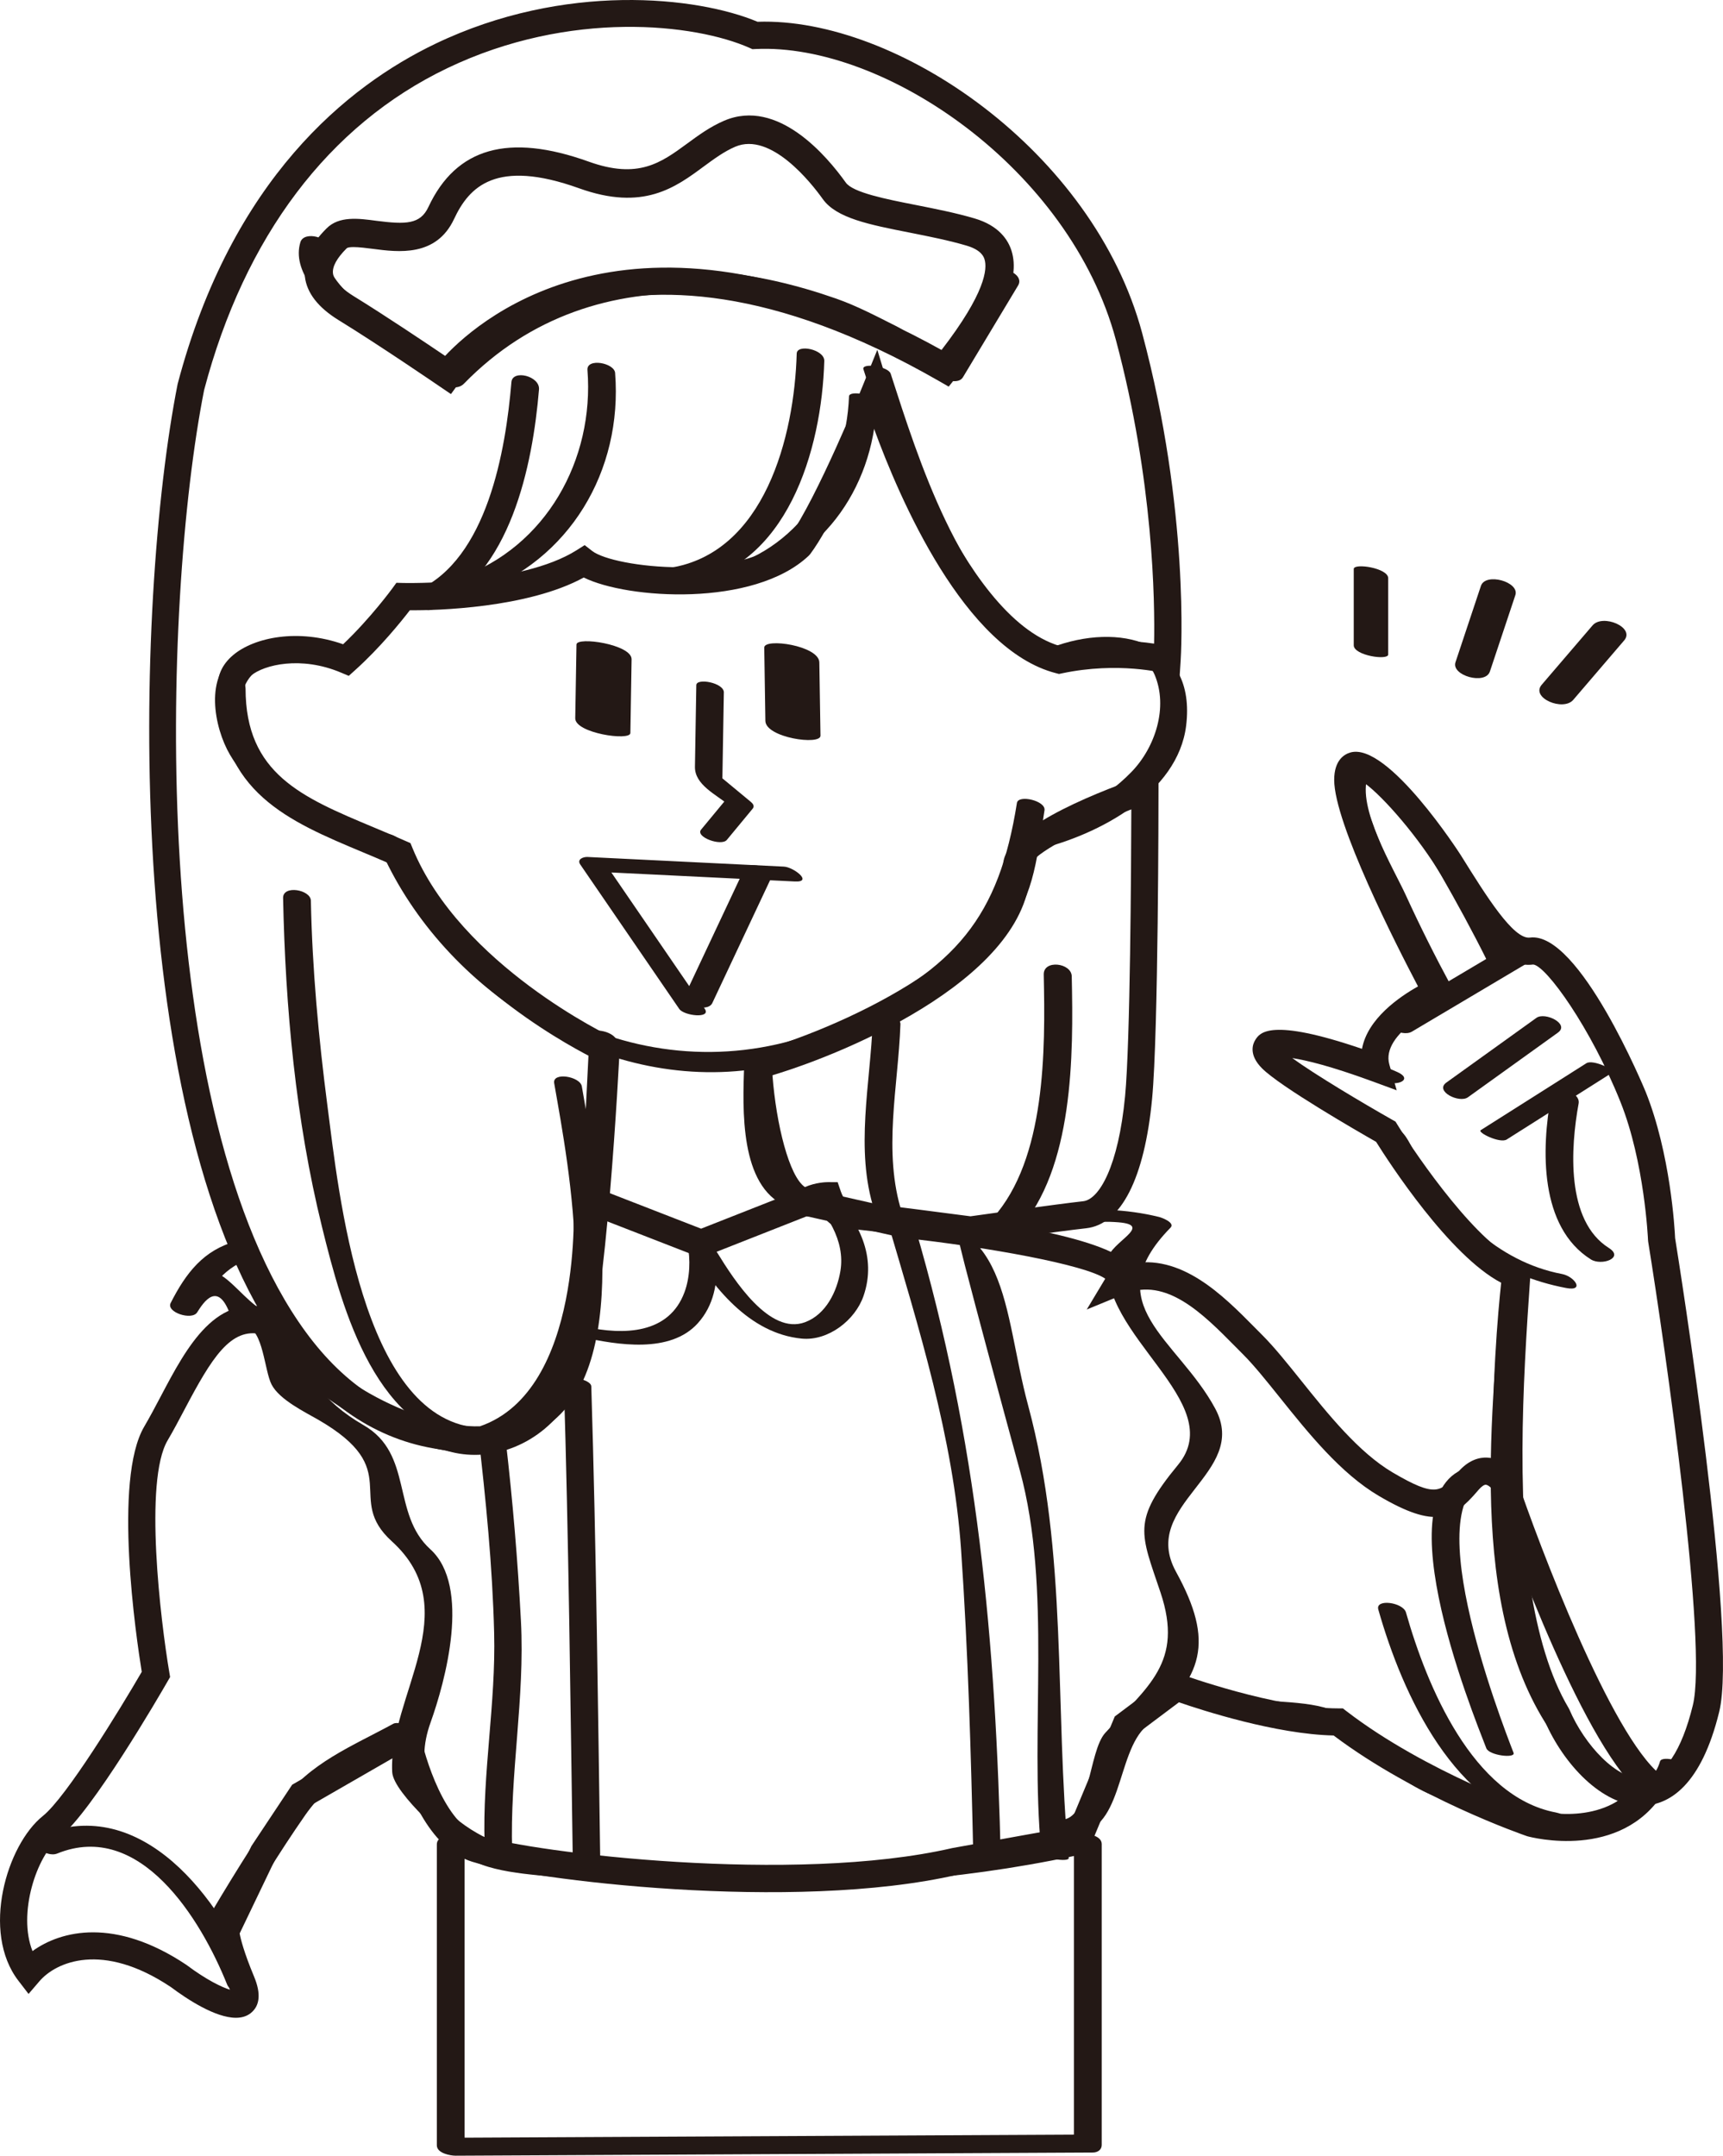 <?xml version="1.0" encoding="UTF-8"?>
<svg xmlns="http://www.w3.org/2000/svg" id="_レイヤー_1" data-name="レイヤー_1" version="1.1" viewBox="0 0 110.234 137.907">
  <path d="M59.143,79.18c-2.265-.296-4.815-.601-5.16-.601-.755,0-1.252-.601-1.544-1.133-.141.039-.286.096-.406.177l-.313.209-.366-.084c-3.118-.72-3.641-8.091-3.714-9.561l-.035-.701.678-.182c5.057-1.357,16.08-6.243,15.899-11.923-.072-2.241,5.471-4.511,8.781-5.665l1.155-.402v1.223c0,.631-.005,15.503-.409,19.754-.485,5.095-1.984,8.037-4.218,8.284-1.792.198-7.22.966-7.275.974l-.117.017-2.956-.384ZM65.919,55.324c.223,6.98-11.479,11.959-16.499,13.462.244,3.172,1.071,6.475,2.078,7.155.69-.306,1.379-.317,1.47-.317l.623.003.201.589c.079.23.228.511.331.63.934.052,4.503.514,5.246.611l2.721.353c.824-.116,5.519-.776,7.211-.964,1.025-.113,2.251-2.236,2.679-6.721.33-3.466.388-14.599.399-18.346-3.39,1.291-6.285,2.87-6.459,3.546Z" style="fill: #231815;"></path>
  <path d="M103.907,40.974c-1.083,1.266-2.169,2.531-3.253,3.797-.646.754-2.742-.123-2.018-.967,1.085-1.266,2.169-2.531,3.254-3.797.647-.754,2.742.123,2.018.967h0Z" style="fill: #231815;"></path>
  <path d="M96.949,38.073c-.542,1.628-1.085,3.256-1.628,4.884-.293.879-2.487.26-2.202-.592.541-1.626,1.085-3.254,1.626-4.881.294-.88,2.489-.261,2.204.59h0Z" style="fill: #231815;"></path>
  <path d="M88.814,36.989c0,1.628,0,3.254,0,4.881,0,.395-2.204.066-2.204-.589,0-1.628,0-3.255,0-4.882,0-.394,2.204-.066,2.204.59h0Z" style="fill: #231815;"></path>
  <path d="M28.438,92.759c-4.006-.479-7.466-2.673-10.284-6.522-10.436-14.257-9.554-47.708-6.788-61.678C14.825,11.454,22.242,5.493,27.855,2.8,36.109-1.158,44.609-.229,48.467,1.393c8.909-.307,21.49,8.278,24.607,19.918,3.044,11.365,2.486,20.58,2.461,20.967l-.069,1.056-1.022-.272c-.028-.008-2.883-.75-6.492.011l-.199.042-.197-.051c-5.862-1.507-10.015-11.191-11.634-15.631-1.055,2.444-2.822,6.327-4.085,8.01l-.099.111c-3.522,3.316-11.62,2.771-14.39,1.391-3.588,1.962-9.46,2.113-11.126,2.094-.556.722-1.895,2.386-3.499,3.829l-.41.369-.508-.214c-2.527-1.064-4.896-.517-5.769.212-.153.127-.401.378-.346.623l.021.188c0,5.452,3.606,6.96,8.171,8.87.677.283,1.367.572,2.061.881l.319.141.132.323c3.075,7.494,12.65,12.034,12.746,12.079l.53.247-.028.584c-.034.678-.835,16.643-2.284,20.574-1.327,3.601-4.264,5.326-6.981,5.326-.669,0-1.324-.105-1.939-.311ZM24.925,55.248c-.576-.252-1.15-.492-1.713-.728-4.731-1.979-9.2-3.85-9.238-10.39-.136-.802.206-1.61.95-2.23,1.365-1.14,4.162-1.697,7.028-.685,1.751-1.663,3.125-3.542,3.14-3.562l.269-.37.457.012c.076-0,7.484.17,11.072-2.096l.516-.326.482.375c1.378,1.072,9.401,2.01,12.606-.911,1.743-2.381,4.682-9.608,4.711-9.681l.924-2.281.713,2.355c.045.148,4.514,14.684,10.962,16.597,2.586-.511,4.796-.339,6.032-.152.055-2.673-.037-10.442-2.44-19.415-2.938-10.968-14.809-19.017-23.05-18.624l-.206.01-.188-.084c-3.468-1.542-11.482-2.468-19.344,1.304-7.576,3.634-12.957,10.77-15.548,20.581-2.703,13.665-3.623,46.434,6.498,60.261,2.542,3.473,5.628,5.435,9.172,5.833l.195.045c2.276.813,5.522-.466,6.802-3.944,1.213-3.29,1.991-16.569,2.149-19.49-2.128-1.087-9.91-5.443-12.951-12.406Z" style="fill: #231815;"></path>
  <path d="M28.849,25.21l-.729-.495c-.035-.025-3.865-2.644-6.452-4.233-1.313-.807-2.039-1.741-2.162-2.782-.12-1.026.333-2.039,1.391-3.093.793-.793,2.014-.641,3.189-.481,1.872.237,2.803.234,3.323-.885,1.773-3.79,5.121-4.742,10.253-2.902,3.168,1.14,4.619.078,6.296-1.15.722-.531,1.469-1.079,2.368-1.465,3.447-1.476,6.59,2.283,7.786,3.957.457.641,2.594,1.062,4.481,1.433,1.246.248,2.534.499,3.759.86,1.561.46,2.148,1.38,2.364,2.074.566,1.794-.559,4.36-3.536,8.08l-.485.605-.672-.386c-21.27-12.185-30.281-.357-30.656.156l-.517.708ZM22.609,15.807c-.209,0-.372.021-.432.081-.63.63-.924,1.168-.874,1.6.071.573.754,1.104,1.313,1.451,1.968,1.21,4.633,2.998,5.861,3.829,2.414-2.569,12.472-11.095,31.76-.379,2.814-3.649,2.941-5.195,2.75-5.801-.046-.145-.188-.591-1.147-.874-1.147-.34-2.396-.584-3.599-.825-2.644-.52-4.728-.931-5.602-2.155-.736-1.033-3.327-4.318-5.599-3.348-.708.304-1.341.768-2.01,1.26-1.823,1.348-3.879,2.877-7.984,1.398-5.323-1.908-7.036-.085-7.995,1.964-1.143,2.446-3.582,2.123-5.203,1.911-.336-.042-.864-.113-1.239-.113Z" style="fill: #231815;"></path>
  <path d="M10.914,127.106c-4.368-2.913-7.33-1.598-8.391-.361l-.696.812-.652-.848c-2.398-3.119-.743-8.69,1.567-10.536,1.498-1.198,4.933-6.822,6.327-9.221-.356-2.199-1.847-12.28.159-15.689.359-.612.706-1.268,1.054-1.928,1.678-3.18,3.581-6.784,7.271-5.554l.278.093.165.242c3.023,4.435,8.972,7.235,12.71,7.129,6.655-2.293,5.991-14.372,5.983-14.494l-.084-1.356,8.25,3.207,6.625-2.61,6.499,1.468c4.761.516,12.664,1.624,14.254,3.408,3.318-.728,6.024,2.011,8.048,4.06l.478.482c.772.772,1.6,1.805,2.477,2.899,1.733,2.163,3.697,4.614,5.867,5.891,2.764,1.625,3.077,1.26,4.114.049l.059-.069c.693-.808,1.397-.953,1.863-.933,1.029.046,1.664.897,1.733.994l.116.227c1.501,4.445,6.088,16.537,9.252,19.068l.607.485-.415.657c-2.744,4.345-8.429,2.873-8.724,2.791-.291-.1-7.091-2.457-12.386-6.445-3.694-.08-8.425-1.615-9.895-2.123l-2.682,2.012-3.134,7.52-.468.083c-.001,0-3.447.608-7.865,1.411-10.558,2.436-27.415.317-31.078-.829-2.82-.883-4.226-4.772-4.777-6.796l-5.506,3.171-2.287,3.429-2.297,4.786c.06.334.261,1.176.923,2.763.453,1.086.376,1.874-.226,2.343-.261.202-.581.289-.936.289-1.313,0-3.108-1.174-4.179-1.978ZM26.85,110.804c.311,1.607,1.612,5.931,3.867,6.636,3.44,1.077,20.083,3.122,30.209.786,3.488-.634,6.358-1.145,7.445-1.338l2.95-7.08,3.811-2.86.443.163c.059.022,5.991,2.179,10.043,2.179h.295l.234.18c5.095,3.918,12.053,6.332,12.064,6.338.178.047,4.133,1.057,6.325-1.485-3.921-4.1-8.561-17.434-9.144-19.141-.09-.091-.227-.195-.336-.198-.095-.013-.285.119-.463.328l-.059.069c-1.561,1.824-2.692,2.45-6.316.318-2.445-1.439-4.515-4.022-6.342-6.302-.846-1.055-1.645-2.053-2.349-2.756l-.486-.49c-2.072-2.097-4.421-4.474-7.086-3.377l-2.427.999,1.184-1.972c-1.288-.892-7.536-2.029-12.972-2.616l-6.123-1.377-6.76,2.663-6.405-2.49c-.013,3.515-.688,12.804-7.323,14.957l-.227.042c-4.62.209-11.026-3.247-14.163-7.621-1.98-.47-3.198,1.522-4.923,4.791-.36.683-.72,1.364-1.093,1.998-1.532,2.602-.441,11.586.108,14.827l.052.308-.156.271c-.486.845-4.807,8.303-6.903,9.979-1.517,1.212-2.691,4.91-1.744,7.283,1.839-1.33,5.288-2.158,9.835.874,1.301.976,2.272,1.436,2.796,1.598-.018-.049-.039-.104-.064-.164-1.029-2.469-1.081-3.414-1.081-3.578v-.198s2.519-5.249,2.519-5.249l2.607-3.925,7.924-4.564.232,1.196Z" style="fill: #231815;"></path>
  <path d="M98.837,110.11c-4.665-7.916-3.176-24.52-2.795-28.049-3.312-1.731-7.165-7.678-8.002-9.014-1.175-.67-6.115-3.519-7.293-4.697-.882-.882-.596-1.574-.432-1.83.281-.441.917-1.44,6.823.578.35-1.929,2.4-3.333,3.584-3.995-1.389-2.641-5.363-10.439-5.363-13.212,0-1.266.649-1.641,1.036-1.752,2.397-.689,7.015,6.49,7.06,6.563l.075.12c1.548,2.479,3.298,5.297,4.351,5.157,3.168-.412,7.363,9.765,7.405,9.867,1.589,3.968,1.858,8.769,1.885,9.361.256,1.593,4.046,25.393,2.818,30.31-1.154,4.72-3.179,5.859-4.674,5.982-.098.008-.195.012-.293.012-2.527,0-4.992-2.656-6.185-5.401ZM92.056,55.742l-.074-.119c-1.583-2.53-3.854-5.041-4.883-5.66.075,2.156,3.358,8.988,5.572,13.101l.446.831-.864.378c-.039.017-3.946,1.792-3.364,3.833l.469,1.642-1.604-.588c-2.619-.96-4.179-1.334-5.076-1.471,1.455,1.057,4.433,2.833,6.412,3.955l.194.11.117.191c1.309,2.127,5.274,7.848,7.865,8.762l.659.233-.086.694c-.024.194-2.341,19.47,2.52,27.637l.052.102c.953,2.224,3.042,4.543,4.761,4.394,1.308-.108,2.42-1.764,3.13-4.667.962-3.851-1.734-22.72-2.855-29.666l-.01-.104c-.002-.049-.217-4.974-1.764-8.838-1.89-4.723-4.741-8.696-5.576-8.789-2.155.278-3.783-2.345-6.041-5.961Z" style="fill: #231815;"></path>
  <path d="M66.825,51.837c-.548,3.443-.679,5.654-2.882,8.357-3.731,4.575-10.649,7.683-16.412,8.291-10.032,1.055-19.854-5.879-23.429-14.738-.209-.519,1.537-.311,1.759.239,4.378,10.854,17.019,16.567,28.067,11.365,7.263-3.419,9.975-6.695,11.133-13.987.088-.551,1.86-.139,1.764.473h0Z" style="fill: #231815;"></path>
  <path d="M67.26,41.428c4.297-1.648,9.291-.448,8.627,4.992-.529,4.321-5.628,6.99-9.419,7.899-.73.175-2.091-.902-1.027-1.158,2.566-.614,5.119-1.885,6.958-3.789,1.515-1.568,2.353-4.138,1.468-6.215-.856-2.012-4.089-1.144-5.58-.572-.721.276-2.067-.758-1.027-1.157h0Z" style="fill: #231815;"></path>
  <path d="M21.809,42.517c-1.827-.416-4.288-.878-5.711.677-1.595,1.742.078,5.11,1.338,6.519,1.794,2.008,4.81,3.206,7.433,3.643.856.142,1.443,1.223.228,1.02-3.938-.656-8.292-2.533-10.383-6.092-1.022-1.737-1.665-5.121.417-6.396,2.05-1.258,4.714-.802,6.928-.3,1.08.246.816,1.17-.25.929h0Z" style="fill: #231815;"></path>
  <path d="M46.31,44.303c-.025,1.473-.05,2.947-.075,4.419-.005.332-.011.664-.017.994-.007.5-.306-.177-.014.065.609.503,1.217,1.007,1.827,1.513.138.114.261.273.125.437-.551.668-1.103,1.334-1.655,2.001-.351.424-2.039-.184-1.645-.661.553-.667,1.104-1.334,1.656-2.001.042.145.084.291.126.437-.826-.683-2.196-1.302-2.177-2.455.029-1.741.057-3.482.087-5.222.009-.477,1.775-.156,1.764.473h0Z" style="fill: #231815;"></path>
  <path d="M50.853,56.391c-4.187-.205-8.376-.411-12.564-.617.155-.159.311-.319.468-.48,2.111,3.08,4.221,6.159,6.331,9.24.442.644-1.326.459-1.632.009-2.112-3.079-4.222-6.159-6.333-9.24-.228-.333.193-.494.468-.48,4.188.206,8.376.412,12.565.617.614.03,1.883,1.009.699.951h0Z" style="fill: #231815;"></path>
  <path d="M49.358,56.118c-1.262,2.683-2.524,5.366-3.786,8.05-.306.648-2.034.101-1.764-.474,1.262-2.683,2.524-5.366,3.786-8.049.306-.648,2.034-.101,1.764.473h0Z" style="fill: #231815;"></path>
  <path d="M49.397,68.001c-.042,1.176-.001,2.354.081,3.527.089,1.268.147,4.076,1.355,4.885.991.663-.553.809-1.076.458-2.567-1.72-2.216-6.619-2.122-9.343.018-.507,1.786-.169,1.763.473h0Z" style="fill: #231815;"></path>
  <path d="M39.478,66.711c-.163,3.251-.327,6.503-.49,9.756-.031.612-1.798.24-1.763-.473.162-3.252.327-6.503.489-9.756.031-.612,1.799-.24,1.764.473h0Z" style="fill: #231815;"></path>
  <path d="M107.967,113.154c-1.182,4.034-7.439-.545-8.613-2.209-5.638-8.004-3.831-20.958-3.198-29.989.025-.352,1.799-.032,1.764.473-.528,7.507-.956,15.145.339,22.601.354,2.038,1.01,3.993,1.941,5.834.602,1.187,5.003,6.236,6.005,2.818.126-.429,1.883.062,1.763.474h0Z" style="fill: #231815;"></path>
  <path d="M103.154,68.616c-2.253,1.428-4.505,2.854-6.758,4.281-.424.269-1.896-.45-1.661-.598,2.252-1.428,4.504-2.854,6.758-4.281.423-.269,1.896.45,1.661.598h0Z" style="fill: #231815;"></path>
  <path d="M99.676,66.057c-1.92,1.379-3.84,2.76-5.761,4.139-.555.398-2.148-.389-1.381-.941,1.922-1.379,3.842-2.76,5.762-4.139.555-.398,2.147.389,1.379.941h0Z" style="fill: #231815;"></path>
  <path d="M98.29,61.272c-2.654,1.575-5.307,3.15-7.961,4.726-.668.396-2.214-.513-1.36-1.02,2.655-1.575,5.308-3.15,7.961-4.725.668-.396,2.214.512,1.359,1.019h0Z" style="fill: #231815;"></path>
  <path d="M95.147,61.469c-.937-1.884-1.947-3.735-2.994-5.559-.825-1.436-1.702-2.842-2.652-4.197-.419-.599-.876-1.17-1.363-1.714-.167-.183-.345-.356-.529-.52-.76-.712.007-.107-.092.163-.737,2.003,1.634,5.898,2.427,7.633.908,1.984,1.889,3.939,2.927,5.858.125.233-1.5.127-1.739-.313-.891-1.65-7.579-14.066-4.442-14.252,2.507-.149,4.307,3.056,5.445,4.782,1.771,2.686,3.318,5.552,4.748,8.433.126.252-1.516.131-1.737-.314h0Z" style="fill: #231815;"></path>
  <path d="M14.529,126.952c-1.677-4.187-5.573-10.531-10.865-8.378-.749.306-2.057-.77-1.017-1.193,6.434-2.618,11.458,4.096,13.568,9.368.379.946-1.394.936-1.686.204h0Z" style="fill: #231815;"></path>
  <path d="M52.419,42.376c.025,1.562.05,3.123.074,4.686.009.639-3.509.131-3.526-.946-.025-1.561-.048-3.123-.072-4.685-.011-.639,3.508-.131,3.524.946h0Z" style="fill: #231815;"></path>
  <path d="M40.408,42.177c-.026,1.572-.052,3.145-.078,4.717-.009.527-3.543.01-3.527-.946.025-1.572.052-3.144.079-4.716.008-.528,3.543-.011,3.526.946h0Z" style="fill: #231815;"></path>
  <path d="M88.659,69.196c-.553-.23-1.113-.444-1.672-.657-.807-.306-1.625-.571-2.45-.822-.143-.043-3.09-.57-2.119.385,1.732,1.7,4.406,2.775,6.564,3.836.971.477,1.069.989,1.612,1.951,2.018,3.578,5.172,6.824,9.342,7.613.796.151,1.483,1.126.263.895-4.177-.791-7.341-3.12-9.894-6.465-.81-1.061-1.491-2.234-2.078-3.433.032.064.642.355-.319-.111-.906-.439-1.797-.903-2.683-1.375-.557-.296-7.096-3.785-4.252-4.581,2.483-.694,6.122,1.186,8.361,2.12,1.142.476.087.961-.675.643h0Z" style="fill: #231815;"></path>
  <path d="M100.997,70.594c-.513,2.813-.831,7.497,1.933,9.241,1.012.638-.468,1.162-1.151.732-3.298-2.08-3.167-7.047-2.546-10.446.139-.764,1.907-.318,1.764.473h0Z" style="fill: #231815;"></path>
  <path d="M20.98,15.972c-.687,2.306,4.38,5.101,5.868,6.131.691.477,1.402.927,2.114,1.374.95.598-1.375.747-.481-.095,2.631-2.478,5.926-4.101,9.342-5.177,5.175-1.627,10.649-.861,15.661.893,1.353.474,2.595,1.135,3.871,1.776.965.486,2.792,2.236,3.08,1.757,1.026-1.709,2.053-3.418,3.081-5.126.389-.648,2.079-.005,1.619.76-1.176,1.956-2.352,3.91-3.527,5.867-.267.446-1.065.211-1.387-.003-9.212-6.115-22.071-8.276-30.533.41-.38.39-.974.247-1.387-.004-2.346-1.42-10.155-5.447-9.085-9.035.232-.778,1.992-.297,1.763.473h0Z" style="fill: #231815;"></path>
  <path d="M56.081,25.828c-.209,5.497-3.669,10.308-9.145,11.427-.449.093-2.056-.626-1.117-.817,5.199-1.063,8.304-5.977,8.499-11.083.016-.416,1.784-.101,1.763.474h0Z" style="fill: #231815;"></path>
  <path d="M52.736,23.09c-.162,5.687-2.372,13.299-8.868,14.269-.612.092-2.085-.872-1.063-1.025,6.117-.912,8.017-8.421,8.167-13.717.018-.629,1.784-.261,1.764.473h0Z" style="fill: #231815;"></path>
  <path d="M39.354,23.863c.487,6.262-2.918,12.007-8.872,14.106-.614.217-2.07-.674-1.06-1.03,5.511-1.944,8.609-7.534,8.162-13.271-.06-.784,1.72-.46,1.771.194h0Z" style="fill: #231815;"></path>
  <path d="M34.484,24.915c-.406,4.865-1.824,11.851-6.764,14.054-.749.335-2.043-.744-1.013-1.203,4.464-1.991,5.649-8.951,6.013-13.324.069-.82,1.835-.39,1.764.473h0Z" style="fill: #231815;"></path>
  <path d="M56.985,23.909c1.817,5.638,4.385,13.758,9.545,17.138.763.5-1.017.345-1.367.116-5.398-3.536-8.036-11.683-9.923-17.54-.137-.428,1.589-.199,1.744.285h0Z" style="fill: #231815;"></path>
  <path d="M19.889,57.618c.088,4.383.494,8.768,1.058,13.115.713,5.502,2.171,19.878,9.518,20.594.934.092,1.402,1.277.19,1.159-6.595-.642-8.734-8.64-10.055-14.002-1.68-6.81-2.345-14.03-2.488-21.037-.017-.85,1.763-.533,1.777.171h0Z" style="fill: #231815;"></path>
  <path d="M37.224,69.497c.968,5.559,3.42,18.452-2.621,21.941-.536.31-2.151-.452-1.393-.889,5.65-3.263,3.166-15.976,2.246-21.254-.128-.733,1.657-.441,1.768.202h0Z" style="fill: #231815;"></path>
  <path d="M68.568,62.454c.11,5.053.129,12.297-3.438,16.265-.574.639-2.237-.1-1.607-.801,3.399-3.783,3.356-10.762,3.253-15.573-.021-.974,1.774-.749,1.792.11h0Z" style="fill: #231815;"></path>
  <path d="M57.608,65.53c-.143,3.977-1.144,8.171.102,12.067.231.723-1.559.496-1.775-.178-1.246-3.895-.245-8.094-.1-12.067.03-.841,1.798-.497,1.773.178h0Z" style="fill: #231815;"></path>
  <path d="M53.077,76.664c-1.411.649-2.822,1.297-4.235,1.945-.829.382-1.658.763-2.489,1.143-.236.11-.473.217-.709.327.128-.059.045-.267.268.096,1.046,1.693,3.315,5.261,5.597,4.409,1.338-.499,2.043-1.971,2.259-3.28.325-1.96-.901-3.748-2.214-5.047-.437-.432,1.281-.26,1.613.069,1.789,1.772,2.947,4.068,2.079,6.581-.535,1.552-2.258,2.888-3.948,2.727-3.356-.321-5.719-3.309-7.315-6.035-.071-.12.08-.198.16-.233,2.5-1.149,5.002-2.298,7.503-3.448.425-.194,2.046.465,1.432.746Z" style="fill: #231815;"></path>
  <path d="M37.877,76.236c1.863.828,3.727,1.656,5.59,2.483,1.058.471,2.253.62,2.356,1.879.12,1.468-.17,2.938-1.18,4.055-1.767,1.958-5.145,1.381-7.379.894-1.058-.231-.861-.893.178-.666,2.449.533,5.36.484,6.354-2.225.345-.939.388-2.08.188-3.059.184.132.368.266.553.397-2.433-1.081-4.868-2.163-7.301-3.244-1.136-.504-.068-.831.642-.516h0Z" style="fill: #231815;"></path>
  <path d="M61.485,79.046c4.077-1.41,8.433-2.234,12.673-1.193.183.045,1.041.367.727.687-4.786,4.886.458,7.105,2.861,11.568,2.241,4.161-4.891,6.108-2.506,10.445,2.476,4.5,1.735,6.737-1.881,9.853-2.012,1.732-1.454,6.996-4.819,6.878-.564-.02-1.904-.909-.721-.867,1.93.07,1.806-4.365,2.891-5.559,2.711-2.98,5.038-4.494,3.539-8.977-1.269-3.791-1.855-4.572,1.117-8.169,3.291-3.981-5.132-8.308-4.481-13.197.137-1.029,2.966-2.134.669-2.321-2.815-.229-6.004.715-8.644,1.628-.467.162-2.066-.553-1.423-.775h0Z" style="fill: #231815;"></path>
  <path d="M37.83,88.695c.318,10.346.429,20.689.582,31.039.003.268-1.756.03-1.763-.473-.154-10.35-.264-20.693-.582-31.039-.008-.259,1.747-.034,1.763.473h0Z" style="fill: #231815;"></path>
  <path d="M32.354,92.144c.445,3.838.772,7.691.974,11.55.261,4.951-.722,9.799-.561,14.737.009.274-1.747.045-1.763-.473-.148-4.521.725-8.975.61-13.5-.107-4.267-.532-8.547-1.024-12.787-.025-.229,1.702-.064,1.764.473h0Z" style="fill: #231815;"></path>
  <path d="M95.09,111.837c-.854-2.214-7.094-17.475-.503-18.08.405-.038,2.036.68,1.131.763-5.531.508.339,15.603,1.117,17.613.143.369-1.562.178-1.745-.295h0Z" style="fill: #231815;"></path>
  <path d="M75.117,107.488c1.438.424,2.89.783,4.351,1.125,1.367.319,4.85.12,6.114.996,3.45,2.394,15.317,10.503,18.898,4.437.36-.609,2.058.006,1.624.744-3.131,5.301-9.779,1.378-13.994.205-2.76-.769-5.707-4.388-8.309-4.52-3.003-.153-6.107-1.06-8.972-1.905-1.065-.313-.784-1.397.289-1.081h0Z" style="fill: #231815;"></path>
  <path d="M89.952,103.156c1.328,4.686,4.258,11.782,9.59,12.793,1.098.209.805,1.192-.265.99-6.188-1.175-9.547-8.506-11.096-13.976-.199-.706,1.586-.46,1.771.192h0Z" style="fill: #231815;"></path>
  <path d="M12.947,123.308c1.618-2.732,3.273-5.456,5.093-8.058,1.717-2.451,4.552-3.573,7.124-4.977.437-.238,1.837.491,1.664.586-2.736,1.493-5.475,2.65-7.291,5.244-1.731,2.473-3.29,5.08-4.827,7.678-.245.411-1.885-.269-1.764-.473h0Z" style="fill: #231815;"></path>
  <path d="M66.612,118.393c-.744-7.827.708-16.717-1.364-24.322-.722-2.646-1.437-5.295-2.148-7.945-.466-1.735-.925-3.471-1.377-5.209-.109-.424-.215-.848-.317-1.273-.311-1.268-2.578-.17-2.868-1.155,4.016,13.665,5.174,26.48,5.494,40.667.006.305-1.752.06-1.764-.474-.146-6.51-.332-13.03-.779-19.527-.491-7.143-2.717-14.245-4.728-21.086-.053-.183.172-.216.303-.223,7.607-.373,7.046,5.884,8.712,12.058,2.57,9.521,1.67,19.208,2.599,28.962.025.267-1.711.076-1.764-.473h0Z" style="fill: #231815;"></path>
  <path d="M29.723,118.17c0,3.208,0,6.417,0,9.625,0,2.207,0,4.413,0,6.618v2.181c0,1.325.2.159-1.165.165,6.579-.033,13.157-.065,19.736-.098,6.933-.035,13.865-.069,20.798-.104.32-.001-.383.797-.383.106v-1.779c0-2.089,0-4.178,0-6.267,0-3.609,0-7.217,0-10.826.471.209.941.418,1.412.627-7.557,1.764-15.253,2.308-22.995,2.285-3.768-.01-7.534-.199-11.281-.603-1.594-.172-5.054-.297-6.277-1.556-.561-.578-4.405-3.768-4.476-5.185-.236-4.852,4.811-10.374-.024-14.757-3.064-2.779.881-4.549-4.711-7.78-.815-.471-2.476-1.273-2.98-2.246-.463-.889-.541-3.527-1.626-3.705-.418-.068-.84-.228-.986-.658-.814-2.397-1.767-.86-2.153-.255-.338.53-1.998-.007-1.693-.603.969-1.907,2.107-3.398,4.211-3.954.662-.175,2.088.805,1.046,1.079-1.75.463-2.752,1.888-3.493,3.348-.565-.202-1.13-.403-1.694-.604,2.716-4.266,3.824-.255,6.208.823.722.327.986.564,1.266,1.254,1.006,2.492,2.122,4.324,4.801,5.872,3.2,1.85,1.765,5.666,4.268,7.938,2.621,2.377.953,8.464.012,11.089-2.056,5.729,4.363,8.253,8.107,8.758,10.882,1.468,22.748.873,33.424-1.619.383-.089,1.411.056,1.411.627,0,6.417,0,12.834,0,19.251,0,.311-.261.485-.564.486-13.589.068-27.176.136-40.764.203-.348.002-1.21-.158-1.21-.661,0-6.417,0-12.835,0-19.252,0-.841,1.775-.512,1.775.176h0Z" style="fill: #231815;"></path>
</svg>
